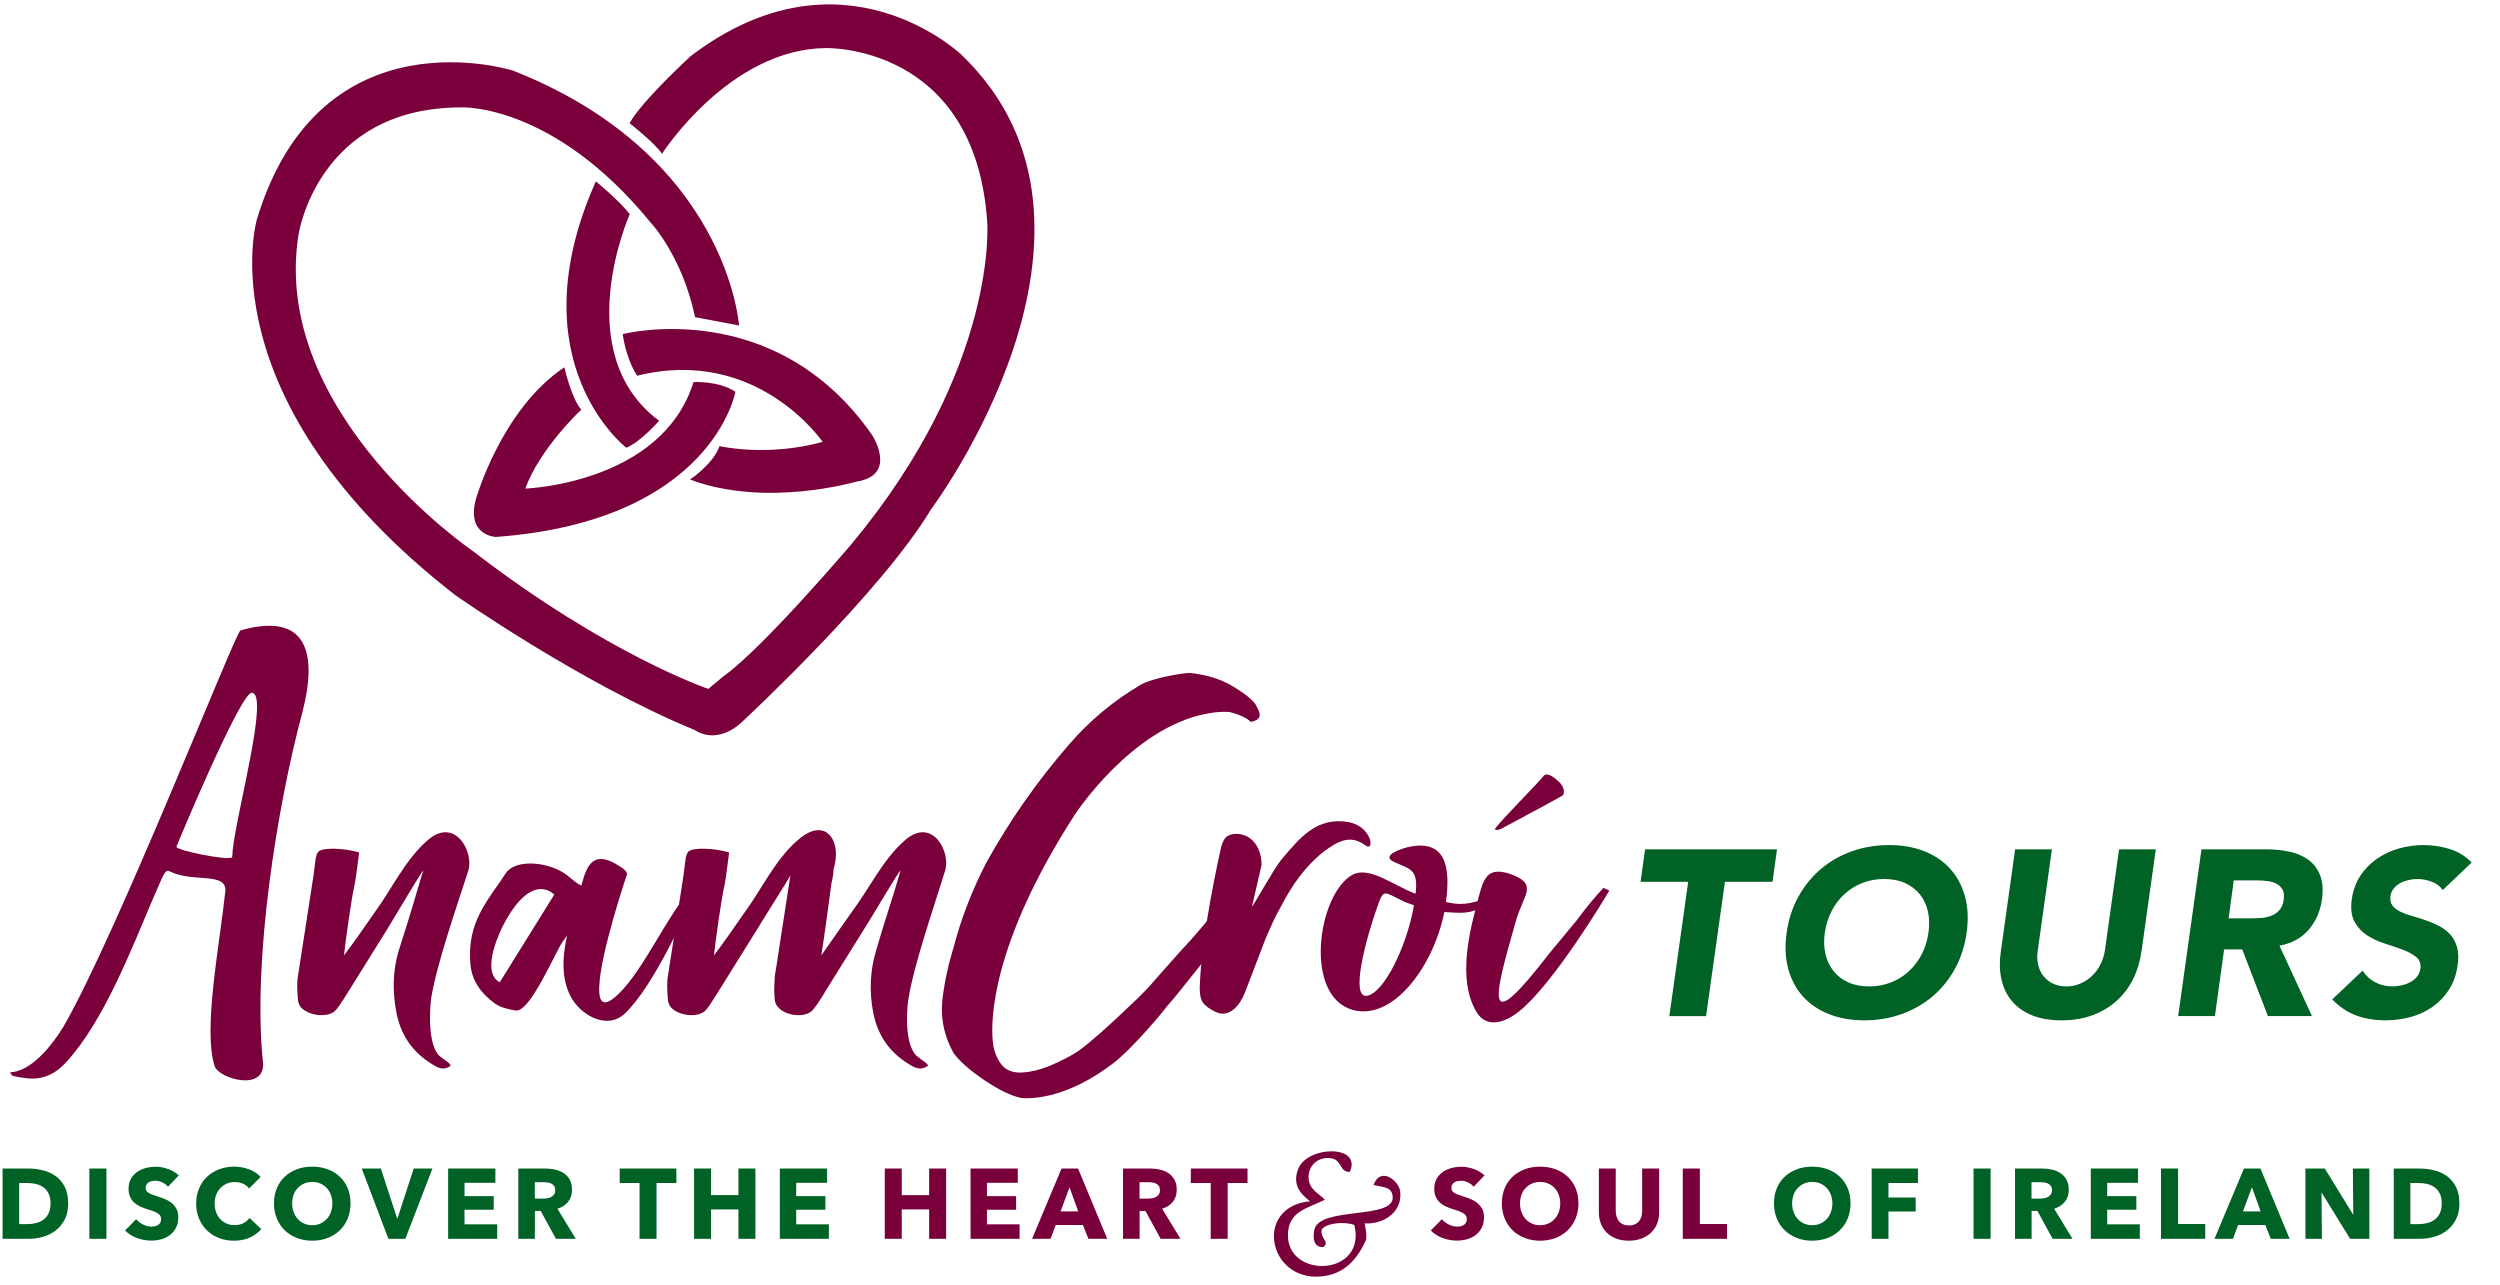 <?xml version="1.0" encoding="UTF-8"?>
<svg id="Layer_1" xmlns="http://www.w3.org/2000/svg" version="1.1" viewBox="0 0 800 411.067">
  <!-- Generator: Adobe Illustrator 29.1.0, SVG Export Plug-In . SVG Version: 2.1.0 Build 142)  -->
  <defs>
    <style>
      .st0 {
        fill: #006225;
      }

      .st1 {
        fill: #7a003c;
      }
    </style>
  </defs>
  <g>
    <path class="st1" d="M74.436,272.255c1.264-12.421,11.876-50.554,6.118-50.554-3.598-.179-24.108,49.116-24.108,49.291.54,1.264,15.837,4.314,17.633,3.419.356.358.356-1.98.356-2.155M96.75,227.991c-8.096,30.047-16.011,79.527-12.595,111.908.898,9.539-14.033,5.399-15.476,1.264-3.777-11.699,1.622-38.865,3.423-55.959.54-6.295-10.433-2.697-17.633-6.295-1.801-.896-1.978.721-5.574,8.818-6.837,16.014-15.66,39.049-27.708,52.172-6.358,6.925-12.264,5.283-16.762,4.479-.862-.165-1.16-1.24-1.16-1.24,6.675-.203,13.423-8.639,17.018-14.575,17.091-29.5,55.056-126.299,56.673-126.837,21.595-6.121,24.648,7.554,19.793,26.265"/>
    <path class="st1" d="M137.954,319.57c-.54,4.319-1.08,16.188,3.416,18.895,1.266,1.08,2.162,1.255,2.881,2.518-2.162,1.792-4.317.717-6.118-.542-6.481-3.961-10.074-9.719-11.336-16.735-1.254-6.658-1.08-13.137.719-19.249,1.985-6.295,3.963-12.416,5.762-18.711l2.157-7.196c-.179-.179-8.639,14.033-11.692,19.074l-11.876,19.064c-1.443,2.165-2.697,4.503-4.319,6.474-2.336,2.712-8.811,1.985-11.331-.896-.545-.717-.9-1.797-.9-2.697-.18-2.339-.363-4.852,0-7.021l5.031-32.565.542-4.31c.181-1.801.54-2.693,1.084-3.244,1.617-1.255,8.099-1.075,12.953.363-.903,6.474-.719,6.295-1.443,10.256-1.078,4.677-2.876,17.805-3.412,22.672,2.15-2.702,7.908-10.977,9.891-13.854,5.401-7.385,9.718-16.735,16.73-22.856,8.818-7.912,15.108,3.603,13.135,9.714-3.605,11.157-10.074,29.689-11.876,40.846"/>
    <path class="st1" d="M290.707,319.57c-.72,4.319-1.259,16.188,3.421,18.895,1.082,1.08,2.158,1.255,2.877,2.518-2.341,1.792-4.315.717-6.297-.542-6.477-3.961-10.075-9.719-11.336-16.735-1.254-6.658-.896-13.137.903-19.249,1.801-6.295,3.779-12.416,5.757-18.711l2.157-7.196c-.358-.179-8.634,14.033-11.871,19.074l-11.876,19.064c-1.259,2.165-2.697,4.503-4.314,6.474-2.346,2.712-8.82,1.985-11.162-.896-.719-.717-1.075-1.797-1.075-2.697-.184-1.98-.184-3.961,0-5.757v-.538c0-1.269.356-2.707.535-3.961l4.496-29.146c-.535,1.085-7.735,12.416-10.788,17.457l-11.876,19.064c-1.443,2.165-2.697,4.503-4.319,6.474-2.341,2.712-8.815,1.985-11.336-.896-.535-.717-.9-1.797-.9-2.697-.175-2.339-.359-4.852,0-7.021l5.036-32.565.547-4.31c.172-1.801.54-2.693,1.075-3.244,1.617-1.255,8.097-1.075,12.958.363-.898,6.474-.724,6.295-1.438,10.256-1.087,4.677-2.881,17.805-3.423,22.672,2.157-2.702,7.915-10.977,9.893-13.854,5.406-7.385,9.718-16.735,16.74-22.856,7.191-6.474,12.05-2.697,12.411,3.782v.189c0,1.608-.181,3.23-.724,5.031-.177,1.617-.177,2.514-.719,4.673-.896,6.484-1.978,15.113-3.237,23.035l9.714-13.854c5.583-7.385,9.898-16.735,16.915-22.856,8.815-7.912,14.934,3.603,12.955,9.714-3.421,11.157-9.895,29.689-11.696,40.846"/>
    <path class="st1" d="M436.806,270.449c-4.852-3.597-8.997-1.079-13.316,2.165-5.578,4.324-10.077,10.609-13.665,17.626-1.801,3.06-3.244,6.479-4.677,9.723l-6.482,16.909-.36.906c-1.257,3.23-4.678,8.45-9.532,5.927-3.782-1.976-4.859-3.235-4.859-7.549.359-12.958,3.959-32.212,6.833-44.981.719-2.523,1.443-4.14,4.503-4.324,5.573-.18,8.454,4.687,8.454,9.898l-.363,1.622c-.538,2.518-2.697,11.505-2.697,11.689.179.359,6.837-11.873,9.355-14.929,5.936-7.021,11.341-13.854,21.592-12.053,7.559,1.438,8.454,9.898,5.215,7.37"/>
    <path class="st1" d="M452.467,289.707l-2.886-1.079c-7.012-3.244-6.658-4.683-8.997,1.976-3.777,10.798-8.27,28.246-3.418,28.067,5.404-.359,12.958-15.472,15.302-28.963M478.364,288.981c-8.992,3.24-7.728,3.419-16.004,2.881h-.179c-3.419,17.273-16.377,34.904-29.325,31.306-15.835-4.498-11.167-36.885-.184-43.18,5.394-3.055,13.317,3.414,20.149,5.941h.184c.896-7.917-1.801-7.743-6.842-10.077-4.861-2.164,3.244-4.498,3.961-4.682,12.774-3.06,14.033,6.479,12.59,17.457,3.777.896,7.201,1.254,14.222-1.801.354-.18.896,1.622,1.429,2.155"/>
    <path class="st1" d="M493.782,248.499c1.123-1.724,3.709.247,5.544,2.159,1.38,1.588,1.38,3.53.605,3.976-3.733,2.184-16.478,8.862-19.699,10.658-.407.053-.736.513-1.932.126.721-1.651,14.416-15.375,15.481-16.919M514.527,285.746c-2.876,4.862-16.551,26.992-26.44,36.163-5.22,5.041-11.878,7.733-15.476,2.155-6.479-10.614-2.334-26.265.717-37.601,1.622-6.116,3.239-9.35,10.798-6.479,8.096,3.244,3.239,6.479.9,14.929-7.559,26.28-9.893,36.895,10.973,9.908l8.639-10.44c2.693-3.598,5.394-7.016,8.455-10.251,2.339,1.075,1.976.538,1.434,1.617"/>
    <path class="st1" d="M431.974,374.967c-3.128.373-2.547-3.589-5.675-4.252-3.748-.804-7.361,1.574-7.554,5.666-.184,4.329,3.617,5.641,5.201,7.549-5.588,2.76-11.52,3.642-11.806,10.861-.571,14.595,25.331,13.796,21.239-2.837-3.21-1.08-8.76-.659-10.382,1.414-.746,3.065,2.731,3.855.475,5.675-3.864.252-3.143-4.469-2.838-5.675,1.884-7.37,25.607-3.007,25.031-10.382-.257-3.177-2.688-2.993-6.14-3.782,2.194-6.058,8.019-1.419,8.508,1.893.925,6.392-4.891,10.765-11.331,10.382.223,1.652.693,3.08.465,5.196-2.809,6.329-7.079,11.225-14.639,11.806-16.934,1.307-21.214-22.425-3.297-24.077-2.751-2.087-5.888-5.036-3.787-10.387,2.896-7.37,20.406-7.879,16.532.949"/>
    <path class="st1" d="M159.916,314.34c-6.67-3.559,1.109-18.236,1.109-18.236,9.23-17.791,16.334-9.816,16.334-9.816l-17.442,28.052ZM221.081,284.666c-7.38,7.917-14.932,25.365-23.028,33.282-5.038,4.867-6.476,2.881-6.302-2.155.365-10.803,8.636-35.263,8.82-35.81.363-1.434-1.983-2.518-3.6-3.588-7.017-3.966-9.179.354-10.794,6.465l-.184.547c-1.434-.721-2.876-1.976-3.952-2.876-5.401-4.682-17.094-6.12-20.336-.9l-1.801,2.697c-5.75,8.091-10.431,14.75-9.351,26.449.54,5.22,3.416,9.171,7.915,12.416,1.799,1.259,4.317,1.801,6.479,2.16,4.678.896,12.774-18.895,15.292-22.314.18,0,.542-.717,1.261-1.797-1.622,7.191-1.98,14.571,1.615,20.512,3.6,5.753,11.52,9.53,16.735,4.673,9.714-9.171,19.791-33.108,22.667-37.96.54-1.084.9-.542-1.438-1.801"/>
    <path class="st1" d="M401.912,225.618c-.879-1.487-3.21-3.438-7.186-5.873-3.971-2.426-8.622-3.84-13.944-4.397-1.174-.126-11.801,1.429-15.912,3.86-8.663,5.152-16.19,11.428-22.592,18.817-10.339,11.868-19.283,24.672-26.762,38.216-4.293,8.373-7.68,16.963-10.06,25.791-.07.455-.228.91-.392,1.366-1.717,5.651-2.906,11.268-3.545,16.963-.123,1.356-.155,2.615-.089,3.956.193,4.3,1.457,8.562,3.719,12.668,1.913,2.625,5.186,5.525,9.813,8.639,4.636,3.118,8.593,5.099,11.944,5.753,1.082.039,5.138.412,11.61-1.608,4.046-1.263,9.98-3.68,17.459-9.317,6.426-4.871,16.399-16.919,17.498-18.488l1.613-1.869c.947-.945,14.544-18.261,15.074-18.556.668-.93-.809-3.743.891-7.956l1.048-2.644,1.228-2.663c.813-1.835,1.295-3.118,1.361-3.748-.017-.266-.022-.359-.104-.354-.184.005-.695.663-1.627,1.869-4.901,6.784-10.281,13.127-16.016,19.229l-7.702,8.702c-1.615,1.966-4.022,4.407-7.121,7.336-7.496,7.162-13.106,12.183-16.854,14.866-2.523,1.729-5.777,3.4-9.648,5.012-3.085,1.22-5.941,1.893-8.625,2.014-2.869.131-4.973-.683-6.402-2.406-1.411-1.763-2.329-3.884-2.736-6.3l.009-.019s-.014-.102-.044-.238c-.065-.441-.126-.896-.155-1.361-.554-6.15-.586-30.517,26.241-72.127,0,0,18.093-27.916,42.395-32.401.755-.126,1.498-.252,2.148-.354.983-.126,1.969-.174,2.966-.213.719,0,1.443-.01,2.097.067,1.24.31,3.738,1.027,5.569,2.213.402.291.823.571,1.192.935,1.959-.354,2.91-1.124,2.852-2.378-.019-.441-.426-1.506-1.211-3.002"/>
  </g>
  <polygon class="st0" points="540.221 282.182 524.986 282.182 526.42 271.781 568.636 271.781 567.207 282.182 551.978 282.182 545.944 325.154 534.187 325.154 540.221 282.182"/>
  <path class="st0" d="M583.938,298.462c-.349,2.513-.276,4.813.223,6.9.504,2.087,1.371,3.898,2.6,5.423,1.235,1.54,2.804,2.731,4.717,3.584,1.908.857,4.116,1.283,6.634,1.283s4.847-.426,7.012-1.283c2.155-.852,4.073-2.043,5.728-3.584,1.656-1.525,3.032-3.336,4.107-5.423,1.079-2.087,1.797-4.387,2.145-6.9.354-2.456.296-4.75-.184-6.862-.479-2.106-1.341-3.927-2.6-5.462-1.259-1.53-2.848-2.726-4.755-3.583-1.908-.852-4.116-1.279-6.634-1.279s-4.843.426-7.012,1.279c-2.155.857-4.068,2.053-5.724,3.583-1.666,1.535-3.031,3.356-4.106,5.462-1.085,2.111-1.796,4.406-2.15,6.862M571.725,298.462c.6-4.271,1.869-8.14,3.806-11.608,1.932-3.472,4.348-6.421,7.235-8.857,2.896-2.436,6.198-4.31,9.917-5.617,3.719-1.303,7.661-1.956,11.835-1.956s7.912.654,11.234,1.956c3.312,1.308,6.077,3.181,8.29,5.617,2.208,2.436,3.791,5.385,4.745,8.857.959,3.468,1.133,7.336.533,11.608-.605,4.276-1.864,8.145-3.772,11.612-1.913,3.467-4.324,6.421-7.235,8.862-2.92,2.431-6.223,4.3-9.917,5.612-3.695,1.303-7.622,1.956-11.801,1.956s-7.922-.654-11.263-1.956c-3.342-1.312-6.121-3.181-8.329-5.612-2.218-2.441-3.797-5.394-4.75-8.862-.959-3.468-1.129-7.336-.528-11.612"/>
  <path class="st0" d="M685.255,304.573c-.45,3.162-1.341,6.077-2.678,8.745-1.327,2.663-3.075,4.973-5.235,6.929-2.164,1.961-4.726,3.496-7.694,4.6-2.964,1.104-6.281,1.661-9.946,1.661-3.719,0-6.91-.557-9.574-1.661-2.668-1.104-4.798-2.639-6.407-4.6-1.613-1.956-2.702-4.266-3.283-6.929-.581-2.668-.639-5.583-.189-8.745l4.596-32.793h11.767l-4.523,32.338c-.251,1.656-.213,3.191.112,4.6.324,1.404.905,2.625,1.729,3.651.833,1.032,1.869,1.84,3.09,2.417,1.24.576,2.63.867,4.193.867,1.55,0,3.022-.291,4.407-.867,1.385-.577,2.629-1.385,3.728-2.417,1.104-1.026,2.024-2.247,2.751-3.651.731-1.409,1.22-2.944,1.472-4.6l4.523-32.338h11.767l-4.605,32.793Z"/>
  <path class="st0" d="M713.147,293.867h6.939c1.046,0,2.165-.039,3.351-.116,1.182-.068,2.266-.296,3.274-.678,1.007-.373,1.888-.968,2.644-1.762.75-.809,1.23-1.942,1.429-3.404.203-1.356.082-2.436-.373-3.24-.455-.794-1.085-1.414-1.889-1.845-.804-.426-1.748-.717-2.828-.867-1.075-.15-2.145-.228-3.201-.228h-7.69l-1.656,12.14ZM704.474,271.781h20.658c2.712,0,5.249.257,7.612.789,2.358.523,4.372,1.409,6.029,2.639,1.661,1.235,2.896,2.891,3.695,4.978.804,2.087.978,4.682.533,7.801-.562,3.767-1.985,6.968-4.3,9.607-2.315,2.644-5.404,4.314-9.278,5.012l10.407,22.541h-14.096l-8.217-21.331h-5.801l-2.939,21.331h-11.762l7.462-53.368Z"/>
  <path class="st0" d="M781.672,284.821c-.804-1.206-1.985-2.101-3.545-2.678-1.559-.576-3.06-.867-4.523-.867-.852,0-1.753.102-2.712.305-.958.198-1.85.508-2.683.934-.823.431-1.54.993-2.14,1.7s-.978,1.559-1.129,2.567c-.155,1.206.059,2.198.635,2.973.581.779,1.409,1.434,2.489,1.966,1.08.523,2.344.993,3.768,1.39,1.433.402,2.876.857,4.339,1.356,1.453.508,2.872,1.109,4.261,1.811,1.375.707,2.576,1.598,3.574,2.678,1.007,1.079,1.743,2.441,2.227,4.068.475,1.637.543,3.607.189,5.917-.402,2.969-1.322,5.555-2.755,7.767-1.434,2.213-3.191,4.044-5.278,5.501-2.082,1.462-4.416,2.542-7.007,3.239-2.591.707-5.264,1.056-8.029,1.056-3.462,0-6.61-.528-9.418-1.578-2.818-1.056-5.356-2.765-7.622-5.128l9.728-9.196c1.003,1.608,2.348,2.847,4.034,3.729,1.685.886,3.506,1.322,5.467,1.322.954,0,1.932-.117,2.939-.339,1.002-.228,1.937-.567,2.789-1.017.852-.455,1.569-1.031,2.15-1.734.571-.707.939-1.535,1.089-2.489.257-1.608-.189-2.876-1.317-3.811-1.128-.925-2.581-1.714-4.334-2.368-1.763-.654-3.671-1.313-5.734-1.966-2.058-.654-3.947-1.525-5.656-2.635-1.705-1.109-3.051-2.567-4.034-4.377-.973-1.806-1.268-4.193-.862-7.157.402-2.862,1.322-5.375,2.755-7.54,1.433-2.159,3.201-3.97,5.312-5.423,2.107-1.462,4.45-2.552,7.012-3.283,2.562-.726,5.148-1.089,7.762-1.089,3.017,0,5.869.426,8.557,1.273,2.688.857,5.012,2.29,6.968,4.3l-9.268,8.823Z"/>
  <path class="st0" d="M16.172,385.112c0-1.274-.208-2.33-.62-3.162-.417-.838-.968-1.506-1.651-2-.69-.499-1.474-.857-2.351-1.066-.884-.213-1.792-.315-2.719-.315h-2.702v13.152h2.574c.978,0,1.91-.117,2.811-.334.903-.223,1.697-.591,2.387-1.099.683-.508,1.235-1.186,1.651-2.034.412-.843.62-1.894.62-3.143M21.824,385.112c0,1.966-.361,3.665-1.094,5.099-.729,1.424-1.697,2.605-2.891,3.525-1.196.925-2.545,1.603-4.053,2.034-1.501.436-3.029.649-4.571.649H.829v-22.493h8.133c1.586,0,3.153.184,4.695.557,1.547.373,2.927.988,4.135,1.845,1.206.857,2.177,2.01,2.922,3.448.739,1.438,1.109,3.215,1.109,5.336"/>
  <rect class="st0" x="28.591" y="373.931" width="5.465" height="22.488"/>
  <g>
    <path class="st0" d="M53.752,379.771c-.467-.591-1.077-1.065-1.83-1.409-.748-.353-1.479-.528-2.177-.528-.358,0-.724.034-1.097.097-.365.068-.7.184-1.002.363-.291.179-.54.412-.743.702-.203.286-.302.649-.302,1.089,0,.387.08.702.244.959.157.251.385.475.697.668.307.189.671.363,1.092.523.426.155.903.324,1.434.494.758.247,1.552.533,2.38.838.828.31,1.576.717,2.256,1.225.678.509,1.24,1.138,1.68,1.894.45.75.675,1.685.675,2.809,0,1.293-.244,2.406-.719,3.351-.477.945-1.116,1.719-1.925,2.334-.804.615-1.726,1.071-2.762,1.371-1.036.291-2.106.441-3.208.441-1.61,0-3.162-.281-4.671-.838-1.503-.566-2.752-1.366-3.748-2.401l3.554-3.622c.549.678,1.278,1.245,2.176,1.7.903.455,1.796.683,2.688.683.402,0,.794-.039,1.177-.121.38-.092.712-.228,1-.416.288-.189.516-.451.685-.765.167-.315.252-.698.252-1.143,0-.421-.109-.779-.317-1.08-.213-.296-.516-.566-.908-.813-.39-.238-.877-.465-1.462-.663-.579-.199-1.245-.417-1.983-.654-.719-.228-1.424-.508-2.111-.823-.69-.319-1.305-.726-1.845-1.22-.54-.499-.973-1.104-1.3-1.816-.327-.707-.496-1.574-.496-2.586,0-1.249.254-2.319.765-3.21.511-.886,1.174-1.622,2.002-2.194.828-.572,1.755-.988,2.797-1.254,1.036-.267,2.082-.397,3.145-.397,1.273,0,2.569.237,3.891.702,1.324.465,2.479,1.147,3.477,2.063l-3.46,3.651Z"/>
    <path class="st0" d="M79.927,396.022c-1.457.663-3.145,1.002-5.053,1.002-1.736,0-3.339-.281-4.811-.857-1.472-.572-2.746-1.385-3.828-2.431-1.08-1.046-1.929-2.305-2.537-3.763-.62-1.462-.927-3.07-.927-4.833,0-1.801.317-3.428.942-4.891.625-1.457,1.482-2.702,2.588-3.733,1.099-1.027,2.39-1.811,3.876-2.368,1.48-.547,3.08-.823,4.796-.823,1.586,0,3.148.281,4.685.838,1.533.566,2.777,1.385,3.734,2.46l-3.683,3.69c-.511-.697-1.182-1.22-2.005-1.559-.828-.334-1.675-.503-2.542-.503-.954,0-1.826.174-2.62.523-.792.344-1.477.833-2.053,1.443-.569.62-1.01,1.341-1.329,2.174-.322.843-.475,1.758-.475,2.751,0,1.017.152,1.952.475,2.794.319.852.755,1.579,1.319,2.179.557.6,1.23,1.075,2.014,1.409.782.344,1.642.514,2.574.514,1.079,0,2.022-.213,2.825-.635.804-.426,1.453-.973,1.939-1.651l3.777,3.554c-.99,1.143-2.22,2.053-3.683,2.717"/>
    <path class="st0" d="M106.359,385.078c0-.973-.157-1.884-.475-2.731-.319-.847-.76-1.574-1.32-2.179-.567-.6-1.24-1.075-2.034-1.429-.794-.344-1.671-.523-2.622-.523-.947,0-1.821.18-2.603.523-.784.354-1.465.828-2.034,1.429-.576.605-1.012,1.332-1.319,2.179-.307.847-.46,1.757-.46,2.731,0,1.017.157,1.957.475,2.814.322.857.76,1.588,1.324,2.208.554.61,1.23,1.099,2.014,1.443.782.354,1.656.528,2.603.528.952,0,1.818-.175,2.608-.528.784-.344,1.458-.833,2.034-1.443.569-.62,1.015-1.351,1.334-2.208.317-.857.475-1.797.475-2.814M112.17,385.078c0,1.777-.307,3.405-.915,4.876-.62,1.472-1.47,2.736-2.559,3.782-1.092,1.046-2.39,1.859-3.893,2.431-1.501.571-3.133.857-4.894.857s-3.382-.286-4.874-.857c-1.494-.572-2.787-1.385-3.879-2.431-1.092-1.046-1.944-2.31-2.554-3.782-.62-1.472-.923-3.099-.923-4.876,0-1.801.303-3.428.923-4.881.61-1.448,1.462-2.683,2.554-3.695,1.092-1.017,2.385-1.797,3.879-2.353,1.492-.552,3.118-.823,4.874-.823s3.392.271,4.894.823c1.503.557,2.801,1.337,3.893,2.353,1.089,1.012,1.939,2.247,2.559,3.695.608,1.452.915,3.08.915,4.881"/>
  </g>
  <polygon class="st0" points="129.709 396.419 124.281 396.419 115.766 373.926 121.86 373.926 127.077 389.877 127.201 389.877 132.378 373.926 138.382 373.926 129.709 396.419"/>
  <polygon class="st0" points="143.406 396.419 143.406 373.926 158.526 373.926 158.526 378.497 148.648 378.497 148.648 382.763 157.991 382.763 157.991 387.112 148.648 387.112 148.648 391.785 159.1 391.785 159.1 396.419 143.406 396.419"/>
  <path class="st0" d="M177.683,380.817c0-.523-.119-.949-.341-1.283-.223-.325-.506-.586-.857-.761-.354-.179-.743-.305-1.182-.368-.436-.067-.857-.097-1.259-.097h-2.905v5.249h2.583c.445,0,.903-.039,1.373-.116.472-.073.898-.208,1.276-.397.385-.189.697-.465.947-.828.242-.363.365-.828.365-1.399M177.903,396.419l-4.881-8.924h-1.855v8.924h-5.305v-22.493h8.578c1.075,0,2.133.112,3.16.334,1.031.223,1.947.6,2.765,1.128.814.533,1.465,1.23,1.954,2.097.486.872.733,1.951.733,3.239,0,1.525-.417,2.809-1.245,3.845s-1.968,1.777-3.426,2.222l5.871,9.627h-6.351Z"/>
  <polygon class="st0" points="210.088 378.565 210.088 396.419 204.655 396.419 204.655 378.565 198.297 378.565 198.297 373.926 216.441 373.926 216.441 378.565 210.088 378.565"/>
  <polygon class="st0" points="236.298 396.419 236.298 387.015 227.526 387.015 227.526 396.419 222.097 396.419 222.097 373.926 227.526 373.926 227.526 382.439 236.298 382.439 236.298 373.926 241.728 373.926 241.728 396.419 236.298 396.419"/>
  <polygon class="st0" points="249.544 396.419 249.544 373.926 264.662 373.926 264.662 378.497 254.786 378.497 254.786 382.763 264.127 382.763 264.127 387.112 254.786 387.112 254.786 391.785 265.238 391.785 265.238 396.419 249.544 396.419"/>
  <polygon class="st1" points="297.326 396.419 297.326 387.015 288.559 387.015 288.559 396.419 283.124 396.419 283.124 373.926 288.559 373.926 288.559 382.439 297.326 382.439 297.326 373.926 302.754 373.926 302.754 396.419 297.326 396.419"/>
  <polygon class="st1" points="310.575 396.419 310.575 373.926 325.693 373.926 325.693 378.497 315.817 378.497 315.817 382.763 325.158 382.763 325.158 387.112 315.817 387.112 315.817 391.785 326.269 391.785 326.269 396.419 310.575 396.419"/>
  <path class="st1" d="M342.244,379.93l-2.859,7.719h5.656l-2.797-7.719ZM348.28,396.419l-1.745-4.416h-8.707l-1.651,4.416h-5.913l9.438-22.493h5.276l9.336,22.493h-6.034Z"/>
  <path class="st1" d="M371.19,380.817c0-.523-.118-.949-.341-1.283-.225-.325-.506-.586-.86-.761-.351-.179-.743-.305-1.179-.368-.436-.067-.857-.097-1.259-.097h-2.905v5.249h2.583c.445,0,.9-.039,1.373-.116.47-.073.898-.208,1.274-.397.387-.189.7-.465.947-.828.244-.363.368-.828.368-1.399M371.408,396.419l-4.879-8.924h-1.855v8.924h-5.305v-22.493h8.578c1.08,0,2.131.112,3.157.334,1.031.223,1.949.6,2.767,1.128.819.533,1.463,1.23,1.954,2.097.486.872.733,1.951.733,3.239,0,1.525-.417,2.809-1.245,3.845-.828,1.036-1.968,1.777-3.426,2.222l5.871,9.627h-6.353Z"/>
  <polygon class="st1" points="392.857 378.565 392.857 396.419 387.422 396.419 387.422 378.565 381.066 378.565 381.066 373.926 399.208 373.926 399.208 378.565 392.857 378.565"/>
  <g>
    <path class="st1" d="M471.575,379.771c-.465-.591-1.075-1.065-1.83-1.409-.746-.353-1.477-.528-2.174-.528-.358,0-.721.034-1.099.097-.368.068-.698.184-.998.363-.296.179-.542.412-.746.702-.203.286-.3.649-.3,1.089,0,.387.078.702.243.959.155.251.387.475.697.668.31.189.668.363,1.094.523.426.155.9.324,1.434.494.755.247,1.55.533,2.378.838.828.31,1.573.717,2.256,1.225.678.509,1.24,1.138,1.68,1.894.445.75.668,1.685.668,2.809,0,1.293-.238,2.406-.717,3.351-.475.945-1.114,1.719-1.918,2.334-.804.615-1.729,1.071-2.765,1.371-1.036.291-2.106.441-3.211.441-1.608,0-3.162-.281-4.668-.838-1.501-.566-2.751-1.366-3.748-2.401l3.559-3.622c.547.678,1.274,1.245,2.174,1.7.901.455,1.792.683,2.683.683.407,0,.794-.039,1.177-.121.383-.092.712-.228.998-.416.296-.189.518-.451.693-.765.165-.315.251-.698.251-1.143,0-.421-.111-.779-.319-1.08-.213-.296-.513-.566-.91-.813-.387-.238-.872-.465-1.462-.663-.581-.199-1.24-.417-1.98-.654-.721-.228-1.424-.508-2.116-.823-.688-.319-1.298-.726-1.84-1.22-.542-.499-.973-1.104-1.298-1.816-.329-.707-.499-1.574-.499-2.586,0-1.249.257-2.319.765-3.21.508-.886,1.177-1.622,2-2.194.833-.572,1.758-.988,2.799-1.254,1.036-.267,2.082-.397,3.143-.397,1.273,0,2.571.237,3.893.702,1.322.465,2.479,1.147,3.477,2.063l-3.463,3.651Z"/>
    <path class="st1" d="M499.278,385.078c0-.973-.16-1.884-.475-2.731-.315-.847-.761-1.574-1.322-2.179-.562-.6-1.24-1.075-2.034-1.429-.789-.344-1.666-.523-2.62-.523s-1.821.18-2.6.523c-.784.354-1.467.828-2.034,1.429-.581.605-1.017,1.332-1.322,2.179-.305.847-.46,1.757-.46,2.731,0,1.017.155,1.957.475,2.814.32.857.761,1.588,1.318,2.208.561.61,1.24,1.099,2.024,1.443.779.354,1.646.528,2.6.528s1.816-.175,2.61-.528c.785-.344,1.453-.833,2.034-1.443.567-.62,1.017-1.351,1.332-2.208.314-.857.475-1.797.475-2.814M505.094,385.078c0,1.777-.31,3.405-.92,4.876-.62,1.472-1.472,2.736-2.557,3.782-1.094,1.046-2.392,1.859-3.893,2.431-1.501.571-3.138.857-4.896.857s-3.385-.286-4.876-.857c-1.492-.572-2.784-1.385-3.874-2.431-1.094-1.046-1.946-2.31-2.557-3.782-.62-1.472-.93-3.099-.93-4.876,0-1.801.31-3.428.93-4.881.61-1.448,1.462-2.683,2.557-3.695,1.09-1.017,2.383-1.797,3.874-2.353,1.492-.552,3.118-.823,4.876-.823s3.395.271,4.896.823c1.501.557,2.799,1.337,3.893,2.353,1.085,1.012,1.937,2.247,2.557,3.695.61,1.452.92,3.08.92,4.881"/>
    <path class="st1" d="M530.24,391.64c-.46,1.114-1.109,2.068-1.961,2.857-.842.794-1.869,1.414-3.06,1.859-1.196.451-2.528.668-3.99.668-1.482,0-2.814-.218-4-.668-1.182-.445-2.189-1.065-3.022-1.859-.823-.789-1.453-1.743-1.898-2.857-.446-1.114-.673-2.349-.673-3.705v-14.004h5.399v13.559c0,.615.087,1.196.242,1.748.155.557.397,1.051.731,1.477.324.435.76.784,1.303,1.031.538.256,1.191.387,1.956.387.756,0,1.414-.131,1.947-.387.543-.247.983-.596,1.327-1.031.334-.426.581-.92.726-1.477.145-.552.218-1.133.218-1.748v-13.559h5.438v14.004c0,1.356-.223,2.591-.683,3.705"/>
  </g>
  <polygon class="st1" points="538.487 396.419 538.487 373.926 543.949 373.926 543.949 391.688 552.651 391.688 552.651 396.419 538.487 396.419"/>
  <path class="st0" d="M586.359,385.078c0-.973-.16-1.884-.475-2.731-.32-.847-.76-1.574-1.322-2.179-.567-.6-1.24-1.075-2.029-1.429-.794-.344-1.676-.523-2.625-.523-.954,0-1.821.18-2.605.523-.784.354-1.462.828-2.034,1.429-.572.605-1.012,1.332-1.317,2.179-.31.847-.465,1.757-.465,2.731,0,1.017.165,1.957.48,2.814.324.857.76,1.588,1.317,2.208.562.61,1.235,1.099,2.019,1.443.784.354,1.651.528,2.605.528.949,0,1.821-.175,2.605-.528.784-.344,1.462-.833,2.034-1.443.571-.62,1.017-1.351,1.336-2.208.315-.857.475-1.797.475-2.814M592.17,385.078c0,1.777-.31,3.405-.92,4.876-.62,1.472-1.462,2.736-2.557,3.782-1.089,1.046-2.392,1.859-3.893,2.431-1.501.571-3.133.857-4.891.857s-3.385-.286-4.876-.857c-1.492-.572-2.784-1.385-3.879-2.431-1.089-1.046-1.942-2.31-2.552-3.782-.62-1.472-.925-3.099-.925-4.876,0-1.801.305-3.428.925-4.881.61-1.448,1.463-2.683,2.552-3.695,1.094-1.017,2.387-1.797,3.879-2.353,1.492-.552,3.118-.823,4.876-.823s3.39.271,4.891.823c1.501.557,2.804,1.337,3.893,2.353,1.094,1.012,1.937,2.247,2.557,3.695.61,1.452.92,3.08.92,4.881"/>
  <polygon class="st0" points="604.31 378.565 604.31 383.204 613.011 383.204 613.011 387.683 604.31 387.683 604.31 396.419 598.939 396.419 598.939 373.926 613.747 373.926 613.747 378.565 604.31 378.565"/>
  <rect class="st0" x="631.529" y="373.931" width="5.467" height="22.488"/>
  <path class="st0" d="M656.632,380.817c0-.523-.121-.949-.344-1.283-.223-.325-.508-.586-.857-.761-.349-.179-.746-.305-1.182-.368-.436-.067-.857-.097-1.259-.097h-2.906v5.249h2.586c.451,0,.901-.039,1.375-.116.465-.073.891-.208,1.268-.397.388-.189.702-.465.945-.828.247-.363.373-.828.373-1.399M656.849,396.419l-4.876-8.924h-1.859v8.924h-5.307v-22.493h8.581c1.075,0,2.131.112,3.157.334,1.036.223,1.951.6,2.77,1.128.813.533,1.467,1.23,1.956,2.097.484.872.731,1.951.731,3.239,0,1.525-.417,2.809-1.245,3.845-.823,1.036-1.966,1.777-3.428,2.222l5.869,9.627h-6.349Z"/>
  <polygon class="st0" points="669.052 396.419 669.052 373.926 684.17 373.926 684.17 378.497 674.297 378.497 674.297 382.763 683.633 382.763 683.633 387.112 674.297 387.112 674.297 391.785 684.747 391.785 684.747 396.419 669.052 396.419"/>
  <polygon class="st0" points="691.516 396.419 691.516 373.926 696.978 373.926 696.978 391.688 705.68 391.688 705.68 396.419 691.516 396.419"/>
  <path class="st0" d="M720.609,379.93l-2.857,7.719h5.656l-2.799-7.719ZM726.643,396.419l-1.743-4.416h-8.706l-1.651,4.416h-5.913l9.438-22.493h5.274l9.341,22.493h-6.039Z"/>
  <polygon class="st0" points="752.031 396.419 742.976 381.713 742.884 381.713 743.01 396.419 737.737 396.419 737.737 373.926 743.93 373.926 752.947 388.603 753.043 388.603 752.917 373.926 758.196 373.926 758.196 396.419 752.031 396.419"/>
  <g>
    <path class="st0" d="M781.352,385.112c0-1.274-.203-2.33-.62-3.162-.417-.838-.963-1.506-1.646-2-.693-.499-1.472-.857-2.353-1.066-.882-.213-1.792-.315-2.717-.315h-2.702v13.152h2.571c.978,0,1.908-.117,2.814-.334.905-.223,1.695-.591,2.388-1.099.683-.508,1.23-1.186,1.646-2.034.417-.843.62-1.894.62-3.143M787.008,385.112c0,1.966-.363,3.665-1.094,5.099-.731,1.424-1.695,2.605-2.896,3.525-1.191.925-2.537,1.603-4.048,2.034-1.511.436-3.031.649-4.576.649h-8.387v-22.493h8.13c1.598,0,3.162.184,4.707.557,1.545.373,2.925.988,4.135,1.845,1.201.857,2.174,2.01,2.915,3.448.741,1.438,1.114,3.215,1.114,5.336"/>
    <path class="st1" d="M190.673,58.042s7.634,6.218,10.833,10.513c0,0-19.769,44.381,9.406,66.094,0,0-5.973,6.828-10.496,8.629,0,0-35.563-27.394-9.743-85.236"/>
    <path class="st1" d="M199.256,106.912s48.649-12.624,79.9,32.415c0,0,8.239,12.755-5.114,14.794,0,0-28.952,8.508-53.249-.683,0,0,7.387-4.838,9.44-10.677,0,0,15.307,3.554,33.015-1.366,0,0-20.97-30.739-59.341-21.166,0,0-3.261-4.305-4.651-13.316"/>
    <path class="st1" d="M221.926,122.267s8.043-.494,13.404,3.104c0,0-7.324,41.354-76.665,46.453,0,0-9.656-.368-6.312-12.324,0,0,8.157-28.555,28.238-41.974,0,0,2.271,9.975,5.414,13.564,0,0-13.244,12.367-17.909,25.258,0,0,43.681-1.535,53.831-34.08"/>
    <path class="st1" d="M222.431,101.503s13.874,2.576,14.063,2.658c0,0-3.559-54.453-72.297-81.551,0,0-61.694-19.704-82.001,47.625,0,0-17.002,57.605,63.452,120.183,0,0,40.114,28.178,76.744,43.228,0,0,7.135,5.54,16.065-3.584,0,0,43.284-40.201,59.469-67.052,0,0,67.442-90.049,9.794-145.427,0,0-38.068-36.608-86.667.349,0,0-15.532,14.213-19.587,21.481,0,0,8.752,6.934,10.348,9.839,0,0,21.457-33.543,52.402-33.863,0,0,47.758-1.428,51.695,55.552,0,0,3.777,46.279-43.255,102.963,0,0-28.446,33.509-41.092,42.463l-4.912,4.082s-32.316-10.924-75.42-44.172c0,0-64.69-43.964-55.726-101.065,0,0,5.927-40.758,52.041-40.841,0,0,29.301-1.525,60.648,36.836,0,0,10.106,10.644,14.237,30.294"/>
  </g>
</svg>